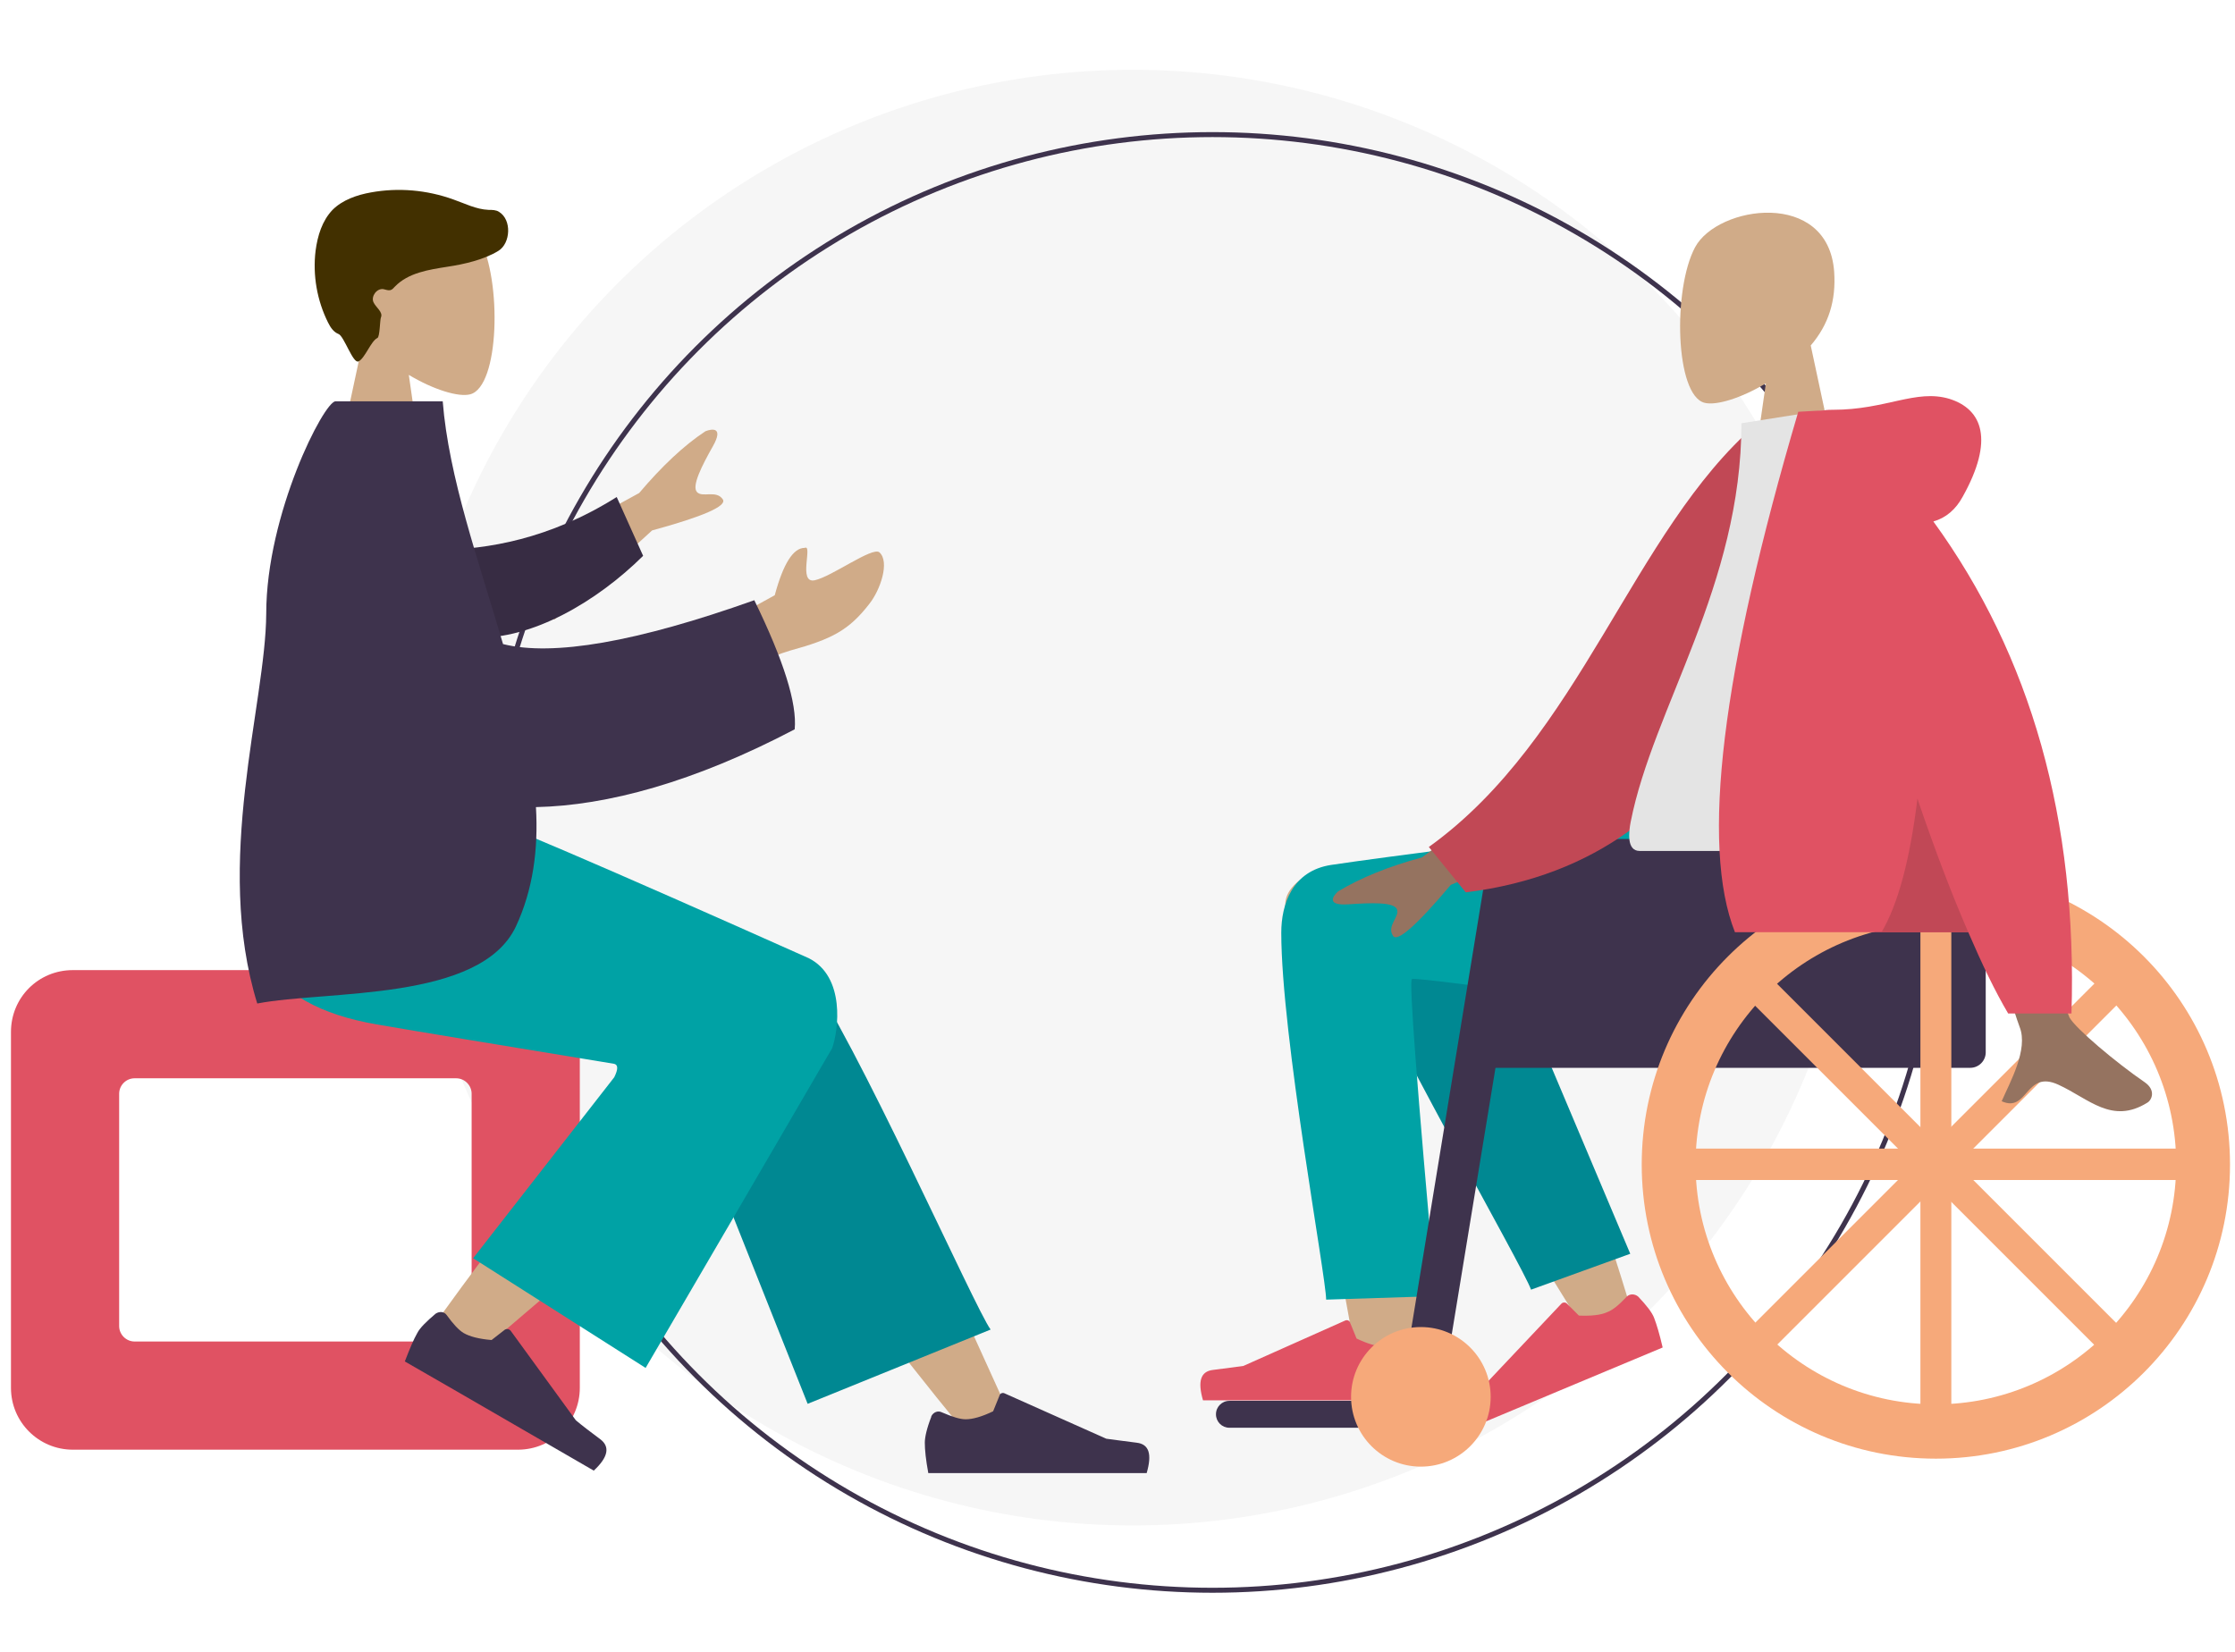 <?xml version="1.0" encoding="UTF-8"?>
<!-- Generator: Adobe Illustrator 25.4.1, SVG Export Plug-In . SVG Version: 6.00 Build 0)  -->
<svg xmlns="http://www.w3.org/2000/svg" xmlns:xlink="http://www.w3.org/1999/xlink" version="1.1" id="Layer_1" x="0px" y="0px" viewBox="0 0 448.3 331.4" style="enable-background:new 0 0 448.3 331.4;" xml:space="preserve">
<style type="text/css">
	.st0{fill:#F6F6F6;}
	.st1{fill:none;stroke:#3E334D;}
	.st2{fill-rule:evenodd;clip-rule:evenodd;fill:#D0AB88;}
	.st3{fill-rule:evenodd;clip-rule:evenodd;fill:#008892;}
	.st4{fill-rule:evenodd;clip-rule:evenodd;fill:#00A2A5;}
	.st5{fill-rule:evenodd;clip-rule:evenodd;fill:#E05263;}
	.st6{fill-rule:evenodd;clip-rule:evenodd;fill:#3E334D;}
	.st7{fill-rule:evenodd;clip-rule:evenodd;fill:#F6A97A;}
	.st8{fill:#F6A97A;}
	.st9{fill-rule:evenodd;clip-rule:evenodd;fill:#957360;}
	.st10{fill-rule:evenodd;clip-rule:evenodd;fill:#C14855;}
	.st11{fill-rule:evenodd;clip-rule:evenodd;fill:#E4E4E4;}
	.st12{fill-rule:evenodd;clip-rule:evenodd;fill:#C14856;}
	.st13{fill-rule:evenodd;clip-rule:evenodd;fill:#372C43;}
	.st14{fill-rule:evenodd;clip-rule:evenodd;fill:#423000;}
</style>
<circle class="st0" cx="227.2" cy="160" r="146"></circle>
<circle class="st1" cx="243.2" cy="173" r="146"></circle>
<g>
	<path class="st2" d="M363.2,69.3c3.6-4.2,5.1-9,4.7-14.8c-1.2-16.6-23.4-13.3-27.9-4.9c-4.5,8.4-4,29.7,1.9,31.2   c2.3,0.6,7.3-0.9,12.3-3.9L351,99.2h18.6L363.2,69.3z"></path>
	<path class="st2" d="M277.3,177.7c-5.6-7.6-19.5-2.6-19.5,3.7c0,16.4,15,94.5,15.8,99.4c0.8,4.9,9.2,6.5,9.7,0.4   c0.8-9.8,2.2-43.8,0.8-59.5c-0.4-4.6-0.9-9.1-1.3-13.3c7.9,14.2,19.9,34.2,36,60.1l8.9-4.1c-7-23.1-12.8-39.5-17.3-49   c-7.7-16.3-14.9-30.3-17.9-35.2C288.4,173.7,281.9,174.5,277.3,177.7z"></path>
	<path class="st3" d="M327,251.5l-30.7-72.7c-7.4-11.8-28,2.4-25.5,9.3c5.7,15.6,34.7,66,36.3,70.6L327,251.5z"></path>
	<path class="st4" d="M257,187.1c0,20.6,9,69.1,9,73.6L288,260c-3.8-42.1-5.4-63.3-4.8-63.6c1.3-0.6,55.3,7.5,71.4,8.1   c23.3,0.9,33-13.4,33.7-40.6h-45.2c-38.6,4.6-64,7.8-76.1,9.6C259.2,174.7,257,181.4,257,187.1z"></path>
	<path class="st5" d="M284.5,269.6c0.9,2.3,1.3,4.1,1.3,5.2c0,1.4-0.2,3.4-0.7,6.1c-1.6,0-16.2,0-43.8,0c-1.1-3.8-0.5-5.8,2-6.1   c2.5-0.3,4.5-0.6,6.1-0.8l20.4-9.1c0.4-0.2,0.9,0,1,0.4c0,0,0,0,0,0l1.3,3.2c2.3,1.1,4.1,1.6,5.5,1.6c1.2,0,2.7-0.5,4.8-1.4v0   c0.8-0.4,1.7,0,2.1,0.8C284.4,269.5,284.5,269.6,284.5,269.6z"></path>
	<path class="st5" d="M328.6,260.1c1.7,1.8,2.8,3.2,3.2,4.3c0.5,1.3,1.1,3.3,1.7,5.9c-1.5,0.6-15,6.3-40.4,16.9   c-2.5-3-2.7-5.2-0.5-6.4c2.1-1.2,3.9-2.3,5.3-3.1l15.3-16.2c0.3-0.3,0.8-0.3,1.1,0c0,0,0,0,0,0l2.4,2.4c2.5,0.1,4.4-0.1,5.7-0.7   c1.1-0.4,2.4-1.5,3.9-3.1l0,0C326.9,259.5,327.9,259.5,328.6,260.1C328.6,260.1,328.6,260.1,328.6,260.1z"></path>
	<path class="st6" d="M282.3,281h-35.7c-1.5,0-2.7,1.2-2.7,2.7c0,1.5,1.2,2.7,2.7,2.7h35.7c1.5,0,2.7-1.2,2.7-2.7   C285,282.2,283.8,281,282.3,281z"></path>
	<path class="st6" d="M390.6,168.3h-83.1c-4.3,0-7.8,3.5-7.8,7.8v38.1h95.5c1.7,0,3.1-1.4,3.1-3.1v-34.9   C398.4,171.8,394.9,168.3,390.6,168.3z"></path>
	<path class="st6" d="M307.5,168.3h-1.7c-3.8,0-7,2.8-7.7,6.5l-17,103.8h8.3"></path>
	<circle class="st7" cx="285" cy="280.2" r="14"></circle>
	<path class="st7" d="M388.3,281.7c-26.6,0-48.2-21.6-48.2-48.2s21.6-48.2,48.2-48.2c26.6,0,48.2,21.6,48.2,48.2   S414.9,281.7,388.3,281.7z M388.3,292.6c32.6,0,59-26.4,59-59s-26.4-59-59-59s-59,26.4-59,59S355.7,292.6,388.3,292.6z"></path>
	<rect x="385.2" y="182.3" class="st8" width="6.2" height="102.5"></rect>
	<path class="st7" d="M353.1,196.2l-2.2,2.2c-0.6,0.6-0.6,1.6,0,2.2l70.3,70.3c0.6,0.6,1.6,0.6,2.2,0l2.2-2.2c0.6-0.6,0.6-1.6,0-2.2   l-70.3-70.3C354.7,195.6,353.7,195.6,353.1,196.2z"></path>
	<path class="st7" d="M337,232v3.1c0,0.9,0.7,1.6,1.6,1.6H438c0.9,0,1.6-0.7,1.6-1.6V232c0-0.9-0.7-1.6-1.6-1.6h-99.4   C337.7,230.5,337,231.2,337,232z"></path>
	<path class="st7" d="M350.9,268.7l2.2,2.2c0.6,0.6,1.6,0.6,2.2,0l70.3-70.3c0.6-0.6,0.6-1.6,0-2.2l-2.2-2.2c-0.6-0.6-1.6-0.6-2.2,0   l-70.3,70.3C350.3,267.1,350.3,268.1,350.9,268.7z"></path>
	<path class="st9" d="M405.1,154.4l-16.2,0.1c10,32.3,15.4,49.5,16.2,51.5c1.8,4.5-2,11.2-3.6,14.9c5.3,2.4,4.7-6.4,11.4-3.3   c6.1,2.8,10.7,8,17.8,3.6c0.9-0.5,1.8-2.5-0.5-4.1c-5.7-3.9-13.9-10.8-15.1-13C413.6,200.9,410.3,184.4,405.1,154.4z M310,153.8   l-24.8,18.2c-6.7,1.8-12.3,4.1-16.8,6.8c-1.1,1-2.4,2.9,2.1,2.6c4.4-0.3,9.1-0.5,9.7,1c0.6,1.5-2.1,3.3-0.8,5.3   c0.8,1.4,4.7-2,11.6-10.2l24.5-10.2L310,153.8z"></path>
	<path class="st10" d="M359,86.3l-6.7-1.2c-24.9,21.5-35.2,62.9-65.7,84.8l7.4,9.1C346.9,172.5,360.1,122,359,86.3z"></path>
	<path class="st11" d="M388.3,170.7c-26.9,0-46.7,0-59.4,0c-2.7,0-2.2-3.9-1.8-5.9c4.5-22.8,22.2-47.4,22.2-79.9l17.1-2.7   C380.6,104.9,385.5,133,388.3,170.7z"></path>
	<path class="st5" d="M387.8,104.6c2.5-0.7,4.5-2.4,5.9-5c6.3-11.3,4-17.5-2.7-19.6c-6.7-2-12.7,2.2-23.3,2.2c-0.6,0-1.1,0-1.6,0.1   l-5.4,0.3c-15.4,52.2-19.6,87-12.7,104.4h46.8c2.8,6.5,5.4,11.9,8,16.3h12.7C416.7,164.5,407.4,131.6,387.8,104.6z"></path>
	<path class="st12" d="M384.6,160.2c-1.5,12.3-3.9,21.2-7.2,26.8h17.4C391.5,179.4,388.1,170.5,384.6,160.2z"></path>
</g>
<g>
	<g>
		<path class="st2" d="M73,67.6c-3.6-4.2-6-9.3-5.6-15.1c1.2-16.6,24.3-13,28.8-4.6c4.5,8.4,4,29.7-1.9,31.2    c-2.3,0.6-7.3-0.9-12.3-3.9l3.2,22.3H66.6L73,67.6z"></path>
		<path class="st5" d="M91.5,216.3c1.7,0,3.1,1.4,3.1,3.1V266c0,1.7-1.4,3.1-3.1,3.1H27c-1.7,0-3.1-1.4-3.1-3.1v-46.6    c0-1.7,1.4-3.1,3.1-3.1H91.5z M2.2,207v71.4c0,6.9,5.6,12.4,12.4,12.4h89.3c6.9,0,12.4-5.6,12.4-12.4V207    c0-6.9-5.6-12.4-12.4-12.4H14.6C7.7,194.6,2.2,200.1,2.2,207z"></path>
		<path class="st2" d="M193.3,287c-15.3-18.7-25.7-32.6-31.1-41.6C153,230,145.4,216.2,143,211c-5.7-12.5,13.1-18.4,17.4-12.5    c6.5,8.8,20.2,36.7,41.3,83.5L193.3,287z"></path>
		<path class="st3" d="M162,281.6l-28.5-71.7c-6.1-13.1,23.3-21.7,27.8-15.6c10.2,13.8,34.3,68.3,37.4,72.4L162,281.6z"></path>
		<path class="st2" d="M86.1,267.2c5.6-8.1,25.7-35.3,36.7-46.6c3.2-3.2,6.2-6.3,9.2-9.2c8.7-8.6,25.9,5.9,17.3,13.7    c-21.5,19.5-53,45.9-55.6,48.3C89.9,276.6,82.6,272.3,86.1,267.2z"></path>
		<path class="st6" d="M87.4,263.5c-1.9,1.6-3.2,2.9-3.7,3.9c-0.7,1.2-1.5,3.1-2.5,5.7c1.4,0.8,14.1,8.1,37.9,21.9    c2.9-2.7,3.3-4.8,1.3-6.3c-2-1.5-3.6-2.7-4.9-3.8l-13.1-18c-0.3-0.3-0.7-0.4-1.1-0.2c0,0,0,0,0,0l-2.7,2.1    c-2.5-0.2-4.4-0.7-5.6-1.4c-1-0.6-2.1-1.8-3.4-3.6l0,0C89.1,263.1,88.2,263,87.4,263.5C87.4,263.5,87.4,263.5,87.4,263.5z"></path>
		<path class="st4" d="M123.2,213.4c-23.7-3.9-39.5-6.5-47.6-7.9c-22.9-4-29.6-16.4-25.7-43.3h42.2c5.6,1.6,28.9,11.6,70.1,30    c7.4,3.7,6,14.5,4.7,18.1c-0.1,0.1-12.5,21.5-37.4,64.1l-34.6-22l28.3-36.3C124,214.5,124,213.6,123.2,213.4z"></path>
		<path class="st2" d="M144.2,137.9c5.1-3.7,9.9-6.1,14.3-7.4c8.4-2.3,11.8-4.1,15.9-9.4c2.2-2.8,4.1-8.4,2-10.3    c-1.4-1.2-9.6,4.9-13,5.6s-0.3-7.3-2-6.5c-2.3,0-4.3,3.2-6,9.5l-11.8,6.5L144.2,137.9z M111.2,124.3l19.6-17.9    c10.3-2.8,15-4.9,14.2-6.2c-1.3-2-4.1-0.3-5.2-1.5c-1.1-1.2,1-5.3,3.2-9.2c2.2-3.9-0.2-3.5-1.5-3c-4.4,2.9-8.8,7.1-13.3,12.4    l-27,14.8L111.2,124.3z"></path>
		<path class="st13" d="M88.2,110.3c9.4-0.1,22-2.1,35.5-10.6l5.3,11.8c-9.3,9.2-22.3,16.8-33.7,16.4    C86.2,127.6,81.7,116.8,88.2,110.3z"></path>
		<path class="st6" d="M100.9,129.2c10,2.5,26.8-0.4,50.4-8.8c5.9,12.1,8.6,20.7,8.1,25.9c-20.2,10.6-37.6,15.3-51.9,15.6    c0.5,8.5-0.6,16.6-4,23.9c-7.1,15.2-37.9,12.8-51.9,15.5c-8.8-28.5,1.7-60,1.8-78.2c0-20,11.6-42.6,13.9-42.6h21.5    C90,95.7,96,112.5,100.9,129.2z"></path>
		<path class="st6" d="M186.8,284.2c-0.9,2.3-1.3,4.1-1.3,5.2c0,1.4,0.2,3.4,0.7,6.1c1.6,0,16.2,0,43.8,0c1.1-3.8,0.5-5.8-2-6.1    s-4.5-0.6-6.1-0.8l-20.4-9.1c-0.4-0.2-0.9,0-1,0.4c0,0,0,0,0,0l-1.3,3.2c-2.3,1.1-4.1,1.6-5.5,1.6c-1.2,0-2.7-0.5-4.8-1.4l0,0    c-0.8-0.4-1.7,0-2.1,0.8C186.8,284.1,186.8,284.2,186.8,284.2z"></path>
	</g>
	<path class="st14" d="M89.8,53.5c-3.8,0.6-7.9,1.2-10.6,4c-0.3,0.3-0.5,0.6-0.9,0.7c-0.5,0.1-0.9-0.1-1.4-0.2   c-1.3-0.2-2.5,1.4-2,2.6c0.5,1.1,2,2,1.5,3.1c-0.2,0.5-0.2,3.9-0.7,4.1c-1.3,0.6-2.5,4.1-3.8,4.7c-1.1,0.5-2.9-5.1-4-5.5   c-1-0.4-1.6-1.3-2.1-2.3c-2.2-4.4-3.1-9.5-2.5-14.4c0.4-3,1.3-6,3.4-8.2c2-2,4.9-3,7.7-3.5c5.5-1,11.2-0.5,16.5,1.4   c2.3,0.8,4.6,2,7.1,2.1c0.7,0,1.5,0,2.1,0.4c2.6,1.6,2.3,6.3-0.1,7.8C97.1,52.1,93.1,53,89.8,53.5z"></path>
</g>
</svg>
